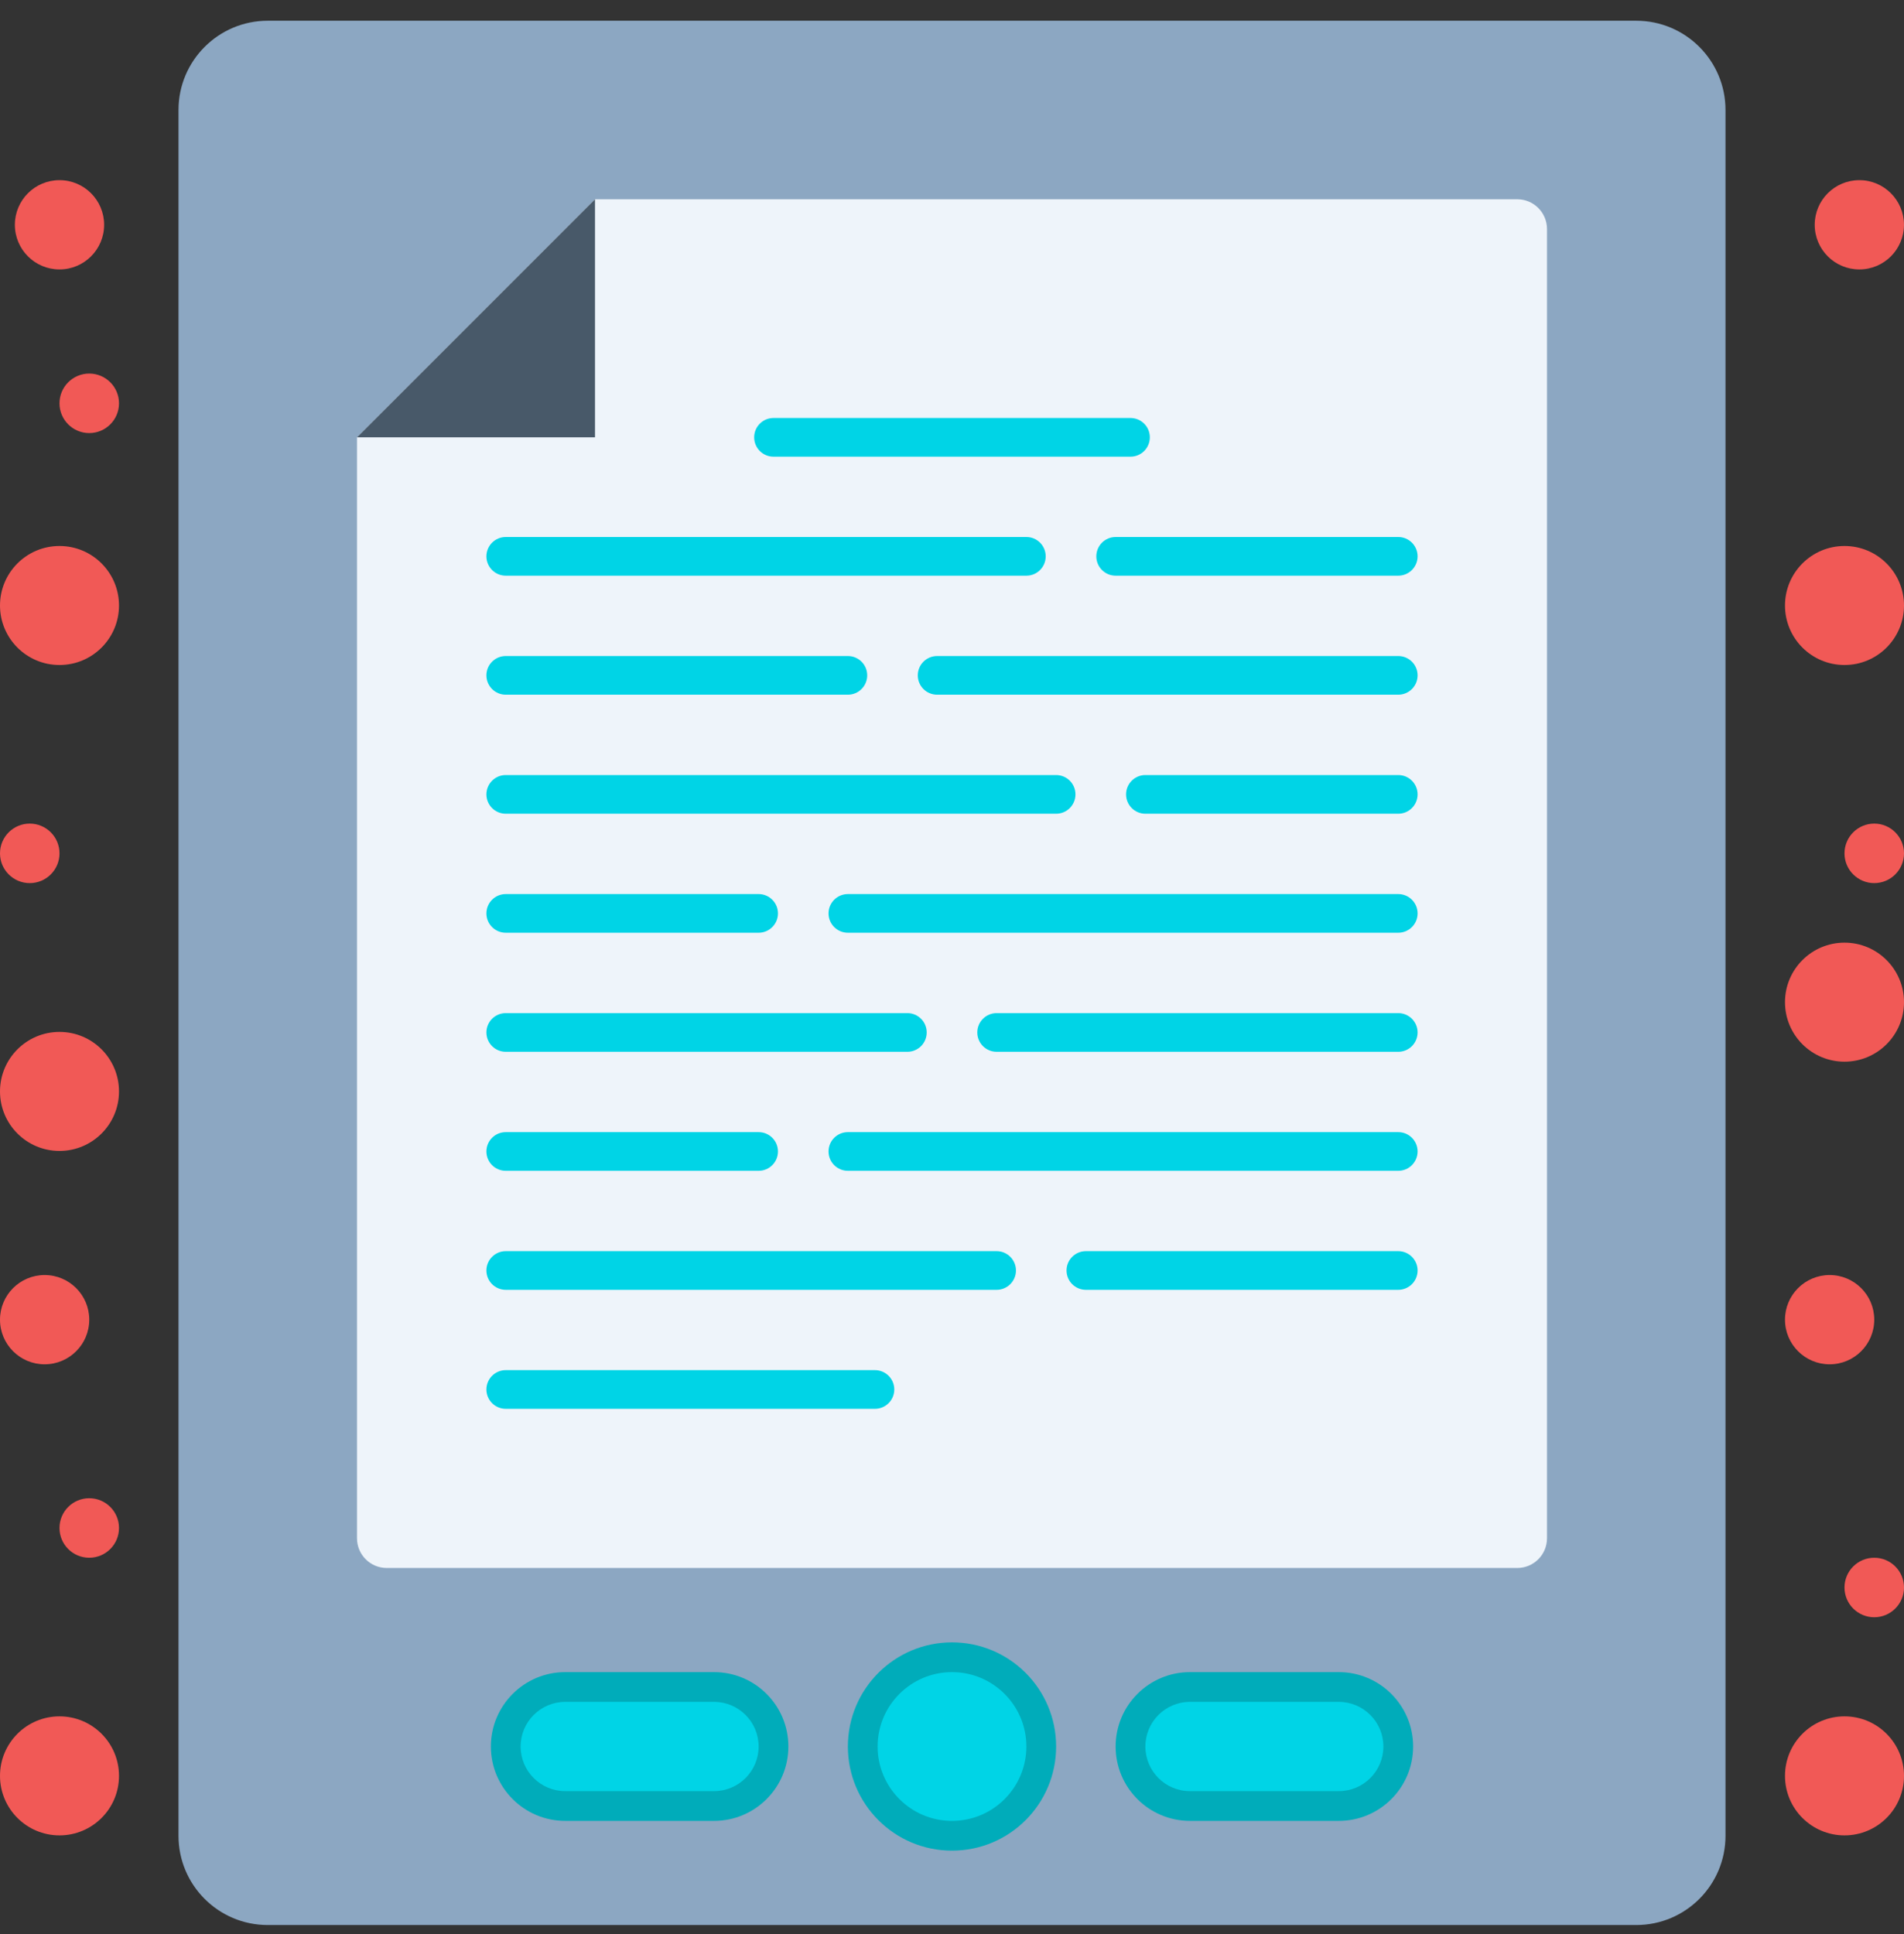 <?xml version="1.0" encoding="UTF-8"?>
<svg width="64px" height="65px" viewBox="0 0 64 65" version="1.1" xmlns="http://www.w3.org/2000/svg" xmlns:xlink="http://www.w3.org/1999/xlink">
    <rect x="0" y="0" width="64" height="65" fill="#333333" stroke="none"/>
    <title>E-book</title>
    <g id="Page-1" stroke="none" stroke-width="1" fill="none" fill-rule="evenodd">
        <g id="E-book" transform="translate(0, 0.697)" fill-rule="nonzero">
            <path d="M55,64 L9,64 C7.343,64 6,62.657 6,61 L6,3 C6,1.344 7.343,0 9,0 L55,0 C56.657,0 58,1.344 58,3 L58,61 C58,62.657 56.657,64 55,64 Z" id="Path" fill="#8CA7C2"></path>
            <path d="M32,61.5 L32,61.5 C30.067,61.5 28.5,59.934 28.5,58 L28.5,58 C28.5,56.067 30.067,54.5 32,54.5 L32,54.5 C33.933,54.5 35.5,56.067 35.5,58 L35.5,58 C35.5,59.934 33.933,61.5 32,61.5 Z" id="Path" fill="#00ACBA"></path>
            <path d="M32,60.5 L32,60.5 C30.619,60.5 29.5,59.381 29.5,58 L29.5,58 C29.5,56.619 30.619,55.5 32,55.5 L32,55.5 C33.38,55.5 34.5,56.619 34.5,58 L34.5,58 C34.5,59.381 33.381,60.5 32,60.5 Z" id="Path" fill="#00D4E6"></path>
            <path d="M45,60.5 L40,60.5 C38.619,60.5 37.5,59.381 37.5,58 L37.5,58 C37.5,56.619 38.619,55.5 40,55.5 L45,55.5 C46.38,55.5 47.5,56.619 47.5,58 L47.5,58 C47.5,59.381 46.381,60.5 45,60.5 Z" id="Path" fill="#00ACBA"></path>
            <path d="M24,60.5 L19,60.5 C17.62,60.5 16.5,59.381 16.5,58 L16.5,58 C16.5,56.619 17.62,55.5 19,55.5 L24,55.5 C25.381,55.5 26.5,56.619 26.5,58 L26.5,58 C26.5,59.381 25.38,60.5 24,60.5 Z" id="Path" fill="#00ACBA"></path>
            <path d="M45,59.5 L40,59.5 C39.171,59.5 38.5,58.829 38.5,58 L38.5,58 C38.5,57.172 39.171,56.5 40,56.5 L45,56.5 C45.828,56.5 46.5,57.172 46.5,58 L46.5,58 C46.5,58.829 45.829,59.5 45,59.5 Z" id="Path" fill="#00D4E6"></path>
            <path d="M24,59.5 L19,59.5 C18.172,59.5 17.5,58.829 17.5,58 L17.5,58 C17.5,57.172 18.172,56.5 19,56.5 L24,56.5 C24.829,56.5 25.5,57.172 25.5,58 L25.5,58 C25.5,58.829 24.828,59.5 24,59.5 Z" id="Path" fill="#00D4E6"></path>
            <path d="M51,52 L13,52 C12.447,52 12,51.553 12,51 L12,14 C15.124,10.876 16.875,9.124 20,6 L51,6 C51.552,6 52,6.448 52,7 L52,51 C52,51.553 51.553,52 51,52 Z" id="Path" fill="#EEF4FA"></path>
            <polygon id="Path" fill="#485969" points="12 14 20 14 20 6"></polygon>
            <path d="M47,22.651 L31.5,22.651 C31.141,22.651 30.85,22.36 30.85,22.001 C30.85,21.642 31.141,21.351 31.5,21.351 L47,21.351 C47.359,21.351 47.65,21.642 47.65,22.001 C47.65,22.36 47.359,22.651 47,22.651 Z" id="Path" fill="#00D4E6"></path>
            <path d="M28.5,22.651 L17,22.651 C16.641,22.651 16.35,22.36 16.35,22.001 C16.35,21.642 16.641,21.351 17,21.351 L28.5,21.351 C28.859,21.351 29.15,21.642 29.15,22.001 C29.15,22.36 28.859,22.651 28.5,22.651 Z" id="Path" fill="#00D4E6"></path>
            <path d="M47,26.651 L38.501,26.651 C38.142,26.651 37.851,26.36 37.851,26.001 C37.851,25.642 38.142,25.351 38.501,25.351 L47,25.351 C47.359,25.351 47.65,25.642 47.65,26.001 C47.65,26.36 47.359,26.651 47,26.651 Z" id="Path" fill="#00D4E6"></path>
            <path d="M35.5,26.651 L17,26.651 C16.641,26.651 16.35,26.36 16.35,26.001 C16.35,25.642 16.641,25.351 17,25.351 L35.5,25.351 C35.859,25.351 36.15,25.642 36.15,26.001 C36.15,26.36 35.859,26.651 35.5,26.651 Z" id="Path" fill="#00D4E6"></path>
            <path d="M47,30.651 L28.5,30.651 C28.141,30.651 27.85,30.36 27.85,30.001 C27.85,29.642 28.141,29.351 28.5,29.351 L47,29.351 C47.359,29.351 47.65,29.642 47.65,30.001 C47.65,30.36 47.359,30.651 47,30.651 Z" id="Path" fill="#00D4E6"></path>
            <path d="M25.5,30.651 L17,30.651 C16.641,30.651 16.35,30.36 16.35,30.001 C16.35,29.642 16.641,29.351 17,29.351 L25.5,29.351 C25.859,29.351 26.15,29.642 26.15,30.001 C26.15,30.36 25.858,30.651 25.5,30.651 Z" id="Path" fill="#00D4E6"></path>
            <path d="M47,34.652 L33.5,34.652 C33.141,34.652 32.85,34.361 32.85,34.002 C32.85,33.643 33.141,33.352 33.5,33.352 L47,33.352 C47.359,33.352 47.65,33.643 47.65,34.002 C47.65,34.361 47.359,34.652 47,34.652 Z" id="Path" fill="#00D4E6"></path>
            <path d="M30.5,34.652 L17,34.652 C16.641,34.652 16.35,34.361 16.35,34.002 C16.35,33.643 16.641,33.352 17,33.352 L30.5,33.352 C30.859,33.352 31.15,33.643 31.15,34.002 C31.15,34.361 30.859,34.652 30.5,34.652 Z" id="Path" fill="#00D4E6"></path>
            <path d="M47,38.652 L28.5,38.652 C28.141,38.652 27.85,38.361 27.85,38.002 C27.85,37.643 28.141,37.352 28.5,37.352 L47,37.352 C47.359,37.352 47.65,37.643 47.65,38.002 C47.65,38.361 47.358,38.652 47,38.652 Z" id="Path" fill="#00D4E6"></path>
            <path d="M25.5,38.652 L17,38.652 C16.641,38.652 16.35,38.361 16.35,38.002 C16.35,37.643 16.641,37.352 17,37.352 L25.5,37.352 C25.859,37.352 26.15,37.643 26.15,38.002 C26.15,38.361 25.858,38.652 25.5,38.652 Z" id="Path" fill="#00D4E6"></path>
            <path d="M47,42.652 L36.5,42.652 C36.141,42.652 35.85,42.361 35.85,42.002 C35.85,41.643 36.141,41.352 36.5,41.352 L47,41.352 C47.359,41.352 47.65,41.643 47.65,42.002 C47.65,42.361 47.358,42.652 47,42.652 Z" id="Path" fill="#00D4E6"></path>
            <path d="M33.5,42.652 L17,42.652 C16.641,42.652 16.35,42.361 16.35,42.002 C16.35,41.643 16.641,41.352 17,41.352 L33.5,41.352 C33.859,41.352 34.15,41.643 34.15,42.002 C34.15,42.361 33.858,42.652 33.5,42.652 Z" id="Path" fill="#00D4E6"></path>
            <path d="M29.41,46.651 L17,46.651 C16.641,46.651 16.35,46.36 16.35,46.001 C16.35,45.642 16.641,45.351 17,45.351 L29.41,45.351 C29.768,45.351 30.06,45.642 30.06,46.001 C30.06,46.36 29.769,46.651 29.41,46.651 Z" id="Path" fill="#00D4E6"></path>
            <path d="M47,18.651 L37.501,18.651 C37.142,18.651 36.851,18.36 36.851,18.001 C36.851,17.642 37.142,17.351 37.501,17.351 L47,17.351 C47.359,17.351 47.65,17.642 47.65,18.001 C47.65,18.36 47.358,18.651 47,18.651 Z" id="Path" fill="#00D4E6"></path>
            <path d="M34.5,18.651 L17,18.651 C16.641,18.651 16.35,18.36 16.35,18.001 C16.35,17.642 16.641,17.351 17,17.351 L34.5,17.351 C34.859,17.351 35.15,17.642 35.15,18.001 C35.15,18.36 34.859,18.651 34.5,18.651 Z" id="Path" fill="#00D4E6"></path>
            <path d="M38,14.651 L26,14.651 C25.641,14.651 25.35,14.36 25.35,14.001 C25.35,13.642 25.641,13.351 26,13.351 L38,13.351 C38.359,13.351 38.65,13.642 38.65,14.001 C38.65,14.36 38.359,14.651 38,14.651 Z" id="Path" fill="#00D4E6"></path>
            <circle id="Oval" fill="#F15956" cx="62.499" cy="6.858" r="1.5"></circle>
            <circle id="Oval" fill="#F15956" cx="62" cy="58.987" r="2"></circle>
            <circle id="Oval" fill="#F15956" cx="63" cy="27.983" r="1"></circle>
            <circle id="Oval" fill="#F15956" cx="62" cy="32.984" r="2"></circle>
            <circle id="Oval" fill="#F15956" cx="61.5" cy="43.655" r="1.5"></circle>
            <circle id="Oval" fill="#F15956" cx="63" cy="52.656" r="1"></circle>
            <circle id="Oval" fill="#F15956" cx="62" cy="19.653" r="2"></circle>
            <circle id="Oval" fill="#F15956" cx="2" cy="6.858" r="1.5"></circle>
            <circle id="Oval" fill="#F15956" cx="3" cy="12.858" r="1"></circle>
            <circle id="Oval" fill="#F15956" cx="2" cy="58.987" r="2"></circle>
            <circle id="Oval" fill="#F15956" cx="1" cy="27.983" r="1"></circle>
            <circle id="Oval" fill="#F15956" cx="2" cy="35.984" r="2"></circle>
            <circle id="Oval" fill="#F15956" cx="1.5" cy="43.655" r="1.5"></circle>
            <circle id="Oval" fill="#F15956" cx="3" cy="50.656" r="1"></circle>
            <circle id="Oval" fill="#F15956" cx="2" cy="19.653" r="2"></circle>
        </g>
    </g>
</svg>